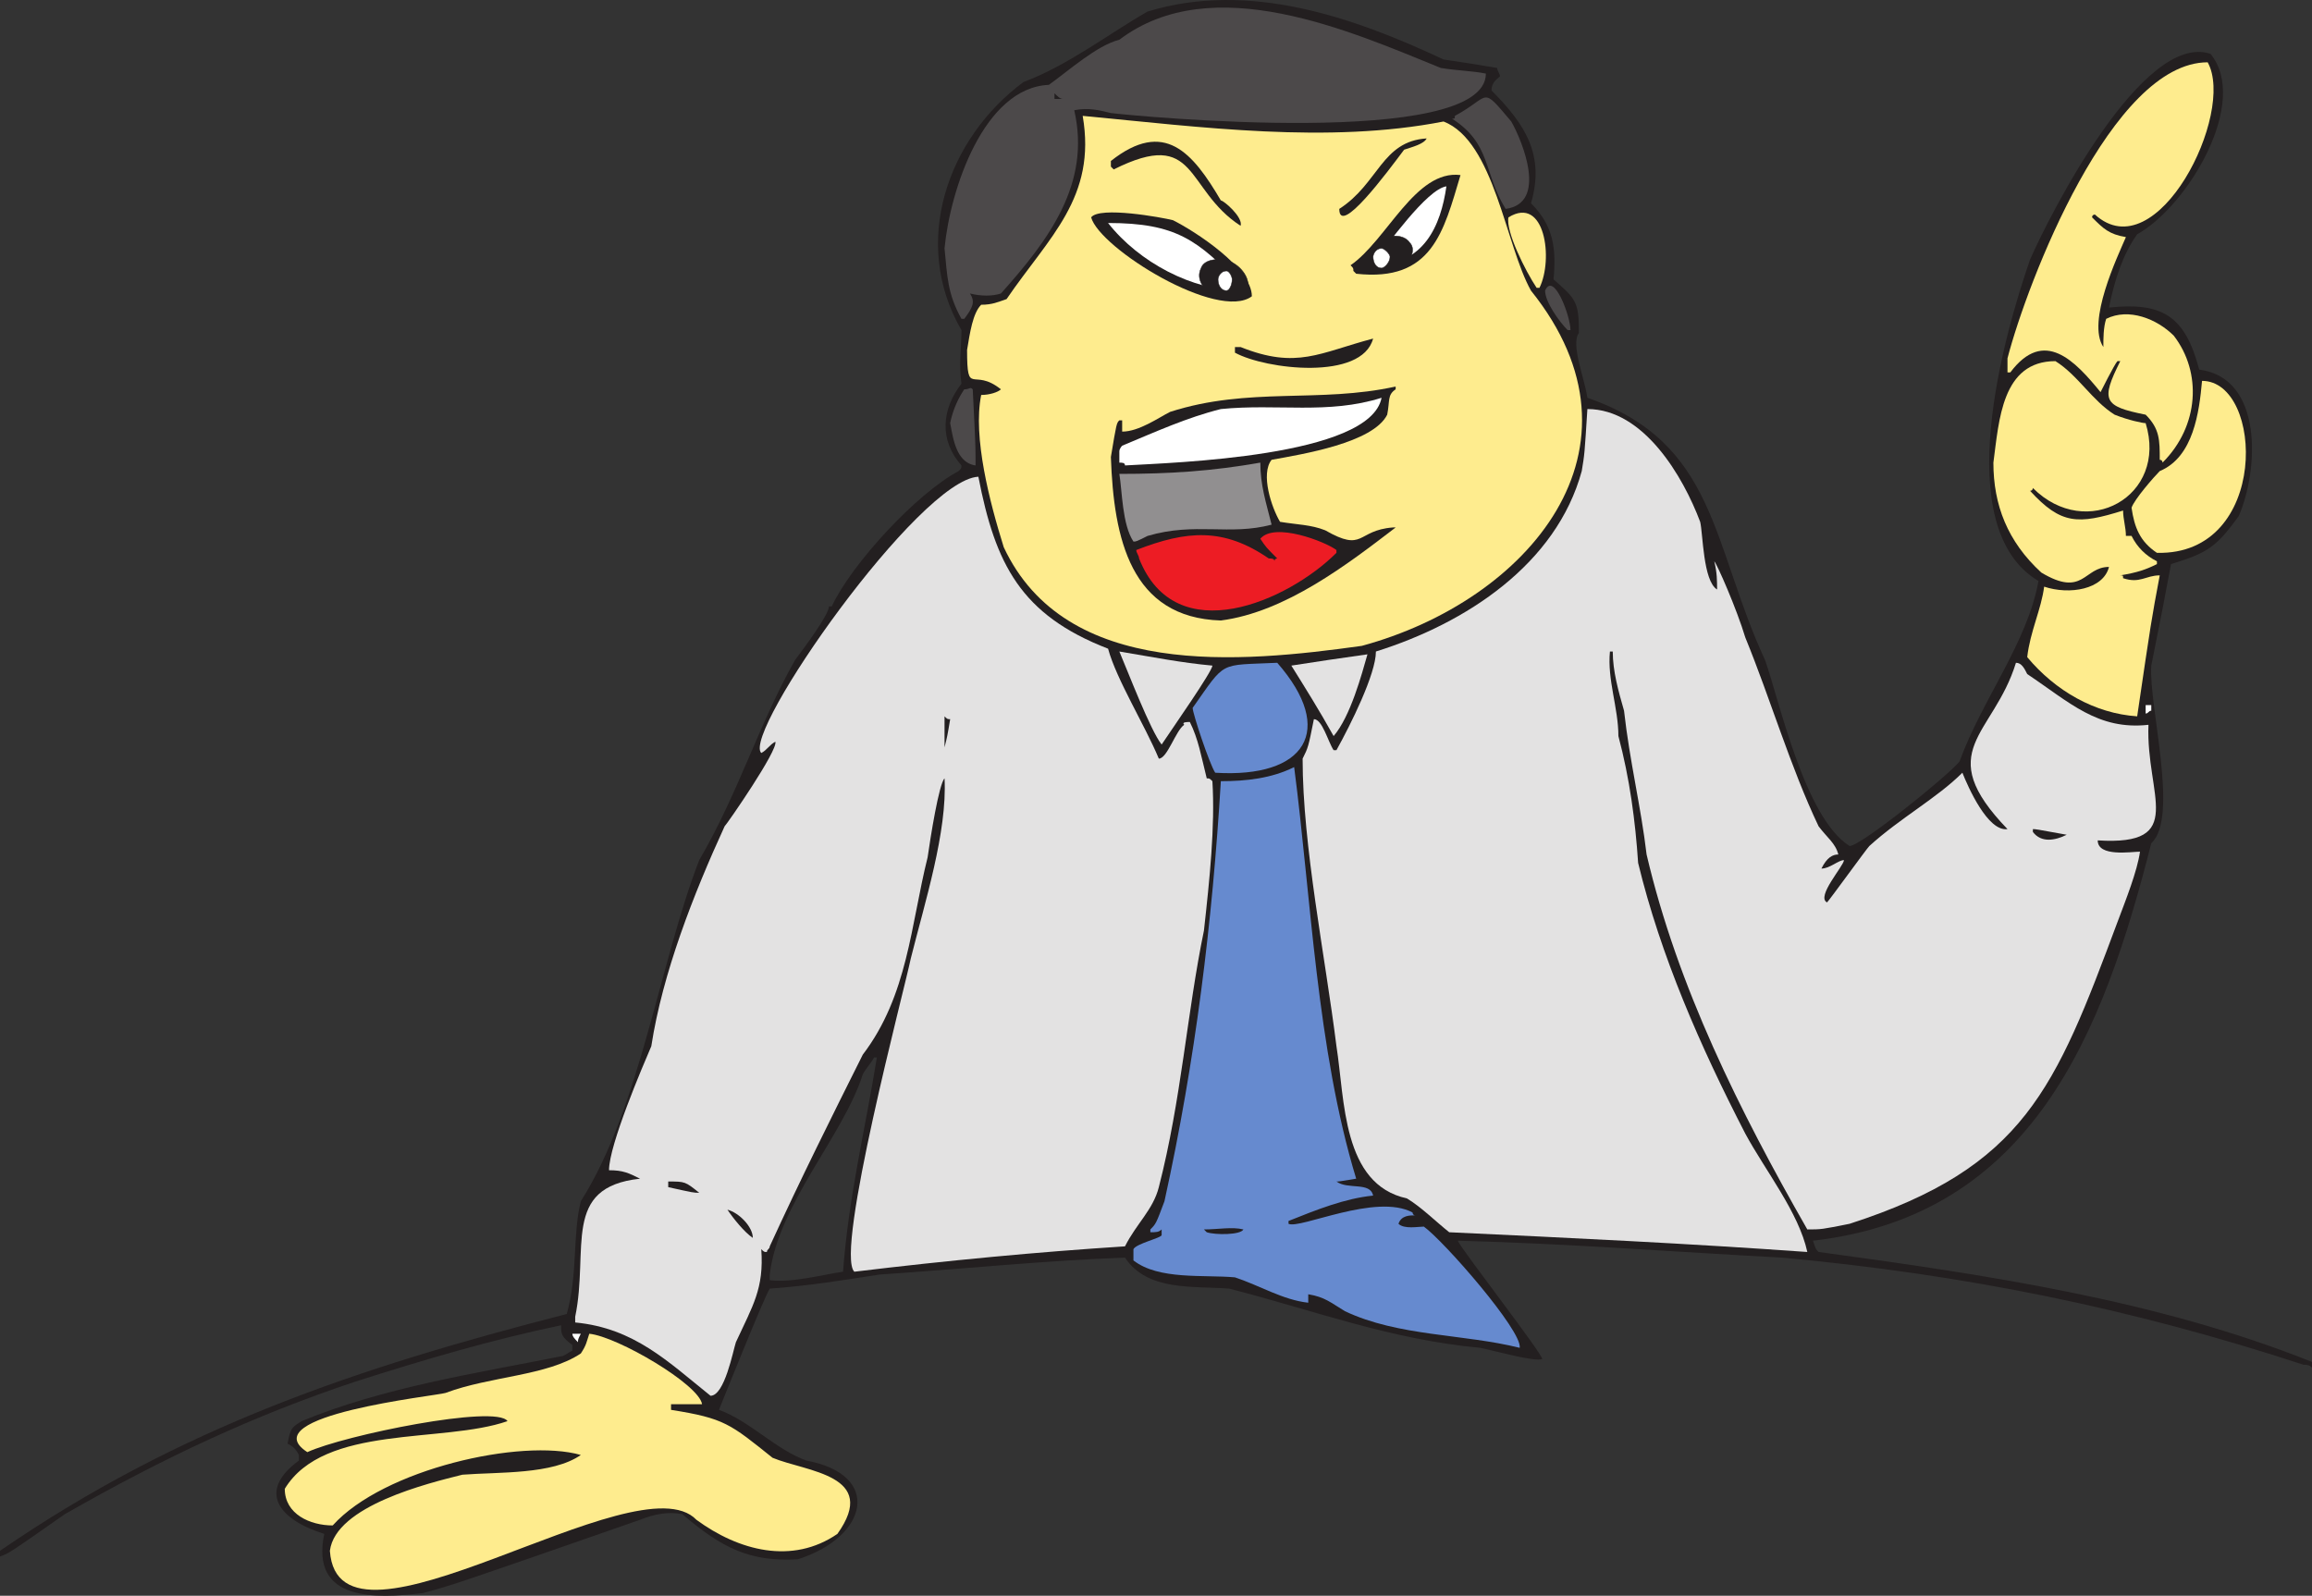 <svg xmlns="http://www.w3.org/2000/svg" width="615" height="424.528"><rect width="100%" height="100%" fill="#333333" stroke="none"/><path fill="#231f20" fill-rule="evenodd" d="M0 412.575c48-33 95.25-48.75 150.75-63 3-10.5 1.5-21 3.75-30 15.75-24.75 21-63.75 31.5-90.75 10.5-18 15.75-36 25.5-53.25 2.25-3 9-12 9-14.25h.75c5.25-11.25 22.5-30 33.75-36 .75-.75.75-.75.75-1.5-6-6.75-5.25-15 0-21.75-.75-5.25 0-9.75 0-14.25-13.5-23.25-3.75-51 16.5-66 12-4.5 22.5-12.75 33-18.75 27-8.25 54.75 1.5 78.75 12.75 5.25.75 9.75 1.5 14.25 2.25 0 .75.75 1.5.75 2.25-.75.75-2.25 1.5-2.25 3.75 9 9 14.25 17.25 10.5 30 6 6 6.75 12 6 20.25 6 5.25 6.75 6 6.75 14.25-2.25 3 1.5 12 2.25 17.25 34.5 12 33 39 47.25 69.75 3.75 10.5 10.5 42 22.5 49.5 3 0 26.25-18.75 29.25-22.5 6-16.5 18-31.5 21-48-24-14.25-9-66-2.25-85.5 5.25-12 30-60.75 48-54.75 10.5 12.75-6 40.5-19.5 48-3.75 5.25-6 12-7.5 19.5 14.25-1.5 20.25 2.25 24 16.5 17.25 2.25 15.75 27 10.5 39-6 8.25-8.25 9.75-18 12.75-2.25 12-2.25 12-5.25 27-.75 10.5 7.5 40.5 0 47.25-12.75 50.25-31.5 99-90 105.75.75 2.25.75 2.25 1.5 3 44.25 6 90 12.75 131.25 29.25v1.5c-.75-.75-1.5-.75-2.25-.75-45.75-15-90-24-138.75-28.5-28.5-1.5-57-3.75-86.25-4.5 1.5 3 22.5 30 22.5 31.5-2.25.75-12.75-2.25-16.5-3-24-2.25-43.5-9.75-66.75-15.75-9.75-.75-21.75.75-27.75-8.25-21 .75-42.75 3-65.25 4.5-9.75 1.5-18.75 3-29.25 3.75-1.5 2.25-13.5 32.25-13.5 32.25 8.25 3 15 10.5 23.25 13.5 20.25 3.75 16.5 20.25-2.25 26.25-12.75.75-20.25-3-30.75-12-3.75-.75-7.5 0-11.25 1.5-49.5 17.25-49.5 17.25-57.75 19.5-12.75 1.5-30 2.25-26.25-15.75-12-3.75-18-11.25-6.75-19.5v-1.5c-.75-1.5-1.5-2.25-3-3 .75-4.5 1.5-4.5 3.75-6 21.75-9 46.5-12.75 69-17.25.75 0 1.5-.75 3-1.5v-1.5c-3-2.25-3-3-3-5.25-18 3.75-36 9-54.75 15-27 9-51 20.25-77.25 35.25-15 10.5-15 10.5-17.25 11.25v-1.5m204.75-73.5v1.5c6 .75 14.25-1.5 19.5-2.25 1.5-20.25 6-38.25 9-57h-.75c-.75 1.5-2.25 3-3 4.5-5.25 16.5-22.5 34.5-24.75 53.25"/><path fill="#feec8e" fill-rule="evenodd" d="M75.75 396.075c10.5-17.25 42-12 59.25-18-3-4.5-43.5 3.75-53.25 8.25-15-9.75 34.5-15 36.75-15.75 12-4.5 27-4.5 36-10.5 1.5-2.25 1.5-3 2.25-5.25 7.5.75 29.25 13.5 30 18.75h-8.25v1.5c14.25 2.25 15.75 3.75 27 12.75 9 3.75 28.5 4.5 17.25 20.25-12 8.25-26.25 4.5-37.5-3.75-15.75-16.5-95.25 41.25-97.5 8.25 1.5-12 26.25-18 35.25-20.25 9.75-.75 24 0 31.5-5.25-15.75-4.5-52.5 3.75-66 18.75-6 0-12.75-3-12.75-9.75"/><path fill="#fff" fill-rule="evenodd" d="M152.25 354.825h2.25c-.75 1.5-.75 1.5-.75 2.25-.75-.75-1.5-1.5-1.5-2.25"/><path fill="#e3e2e2" fill-rule="evenodd" d="M153 350.325c3.75-18-3.75-34.5 17.25-36.75-3-1.5-4.5-2.25-8.25-2.25 0-6.75 9-27.75 11.25-33 3-19.5 11.25-40.5 19.5-58.5.75-.75 14.25-20.25 13.5-22.5-1.5.75-2.25 2.25-3.75 3-5.25-5.25 42-72.75 57.75-73.5 4.5 23.25 11.25 36.75 34.5 45.75 2.25 8.25 9.75 20.25 13.5 29.25 2.25 0 4.5-7.5 6.75-9-.75-.75.75-.75 1.5-.75 2.25 4.5 3 9 4.5 15 .75 0 .75 0 1.5.75.75 12-.75 26.25-2.25 39.75-4.5 21.75-6 45-12 68.25-1.5 6-6 9.75-9 15.75-23.25 1.5-47.25 3.75-72 6.75-5.25-5.25 13.5-75.75 15-83.25 3.75-15 9.75-33.75 9-48-1.5 1.5-3.75 15.75-4.5 21-4.5 18-5.25 36.75-17.25 52.5-8.25 16.5-16.5 33-24.75 51 0 .75-.75.75-.75 1.5-.75 0-.75 0-1.5-.75.75 10.5-2.25 15-6.75 24.75-.75 2.25-3 14.25-6.75 14.25-11.25-9-20.25-18-36-19.5v-1.5"/><path fill="#231f20" fill-rule="evenodd" d="M177.75 314.325c4.5 0 4.5 0 8.25 3-1.5 0-1.5 0-8.25-1.5v-1.5m15.75 7.5c3 .75 6.75 4.5 6.75 7.5-2.25-1.5-5.25-5.25-6.75-7.5"/><path fill="#4c494a" fill-rule="evenodd" d="M251.25 66.075c1.5-15.75 10.5-42.75 27.75-43.5 5.25-3.75 12.75-10.5 18.75-12 24.75-18.75 61.5-2.25 85.5 7.5 4.5.75 8.25.75 12 1.5 0 20.25-93.75 11.25-99.75 10.5-3-.75-6-1.5-9.75-.75 4.5 19.5-6.75 34.5-19.5 48.75-2.25.75-5.25.75-8.25 0 1.5 2.25.75 3.75-1.5 6.75h-.75c-3.75-6.75-3.75-11.25-4.5-18.75"/><path fill="#231f20" fill-rule="evenodd" d="M251.25 192.075v-1.5c.75.75.75.75 1.5.75-.75 4.5-.75 4.5-1.5 7.5v-6.75"/><path fill="#4c494a" fill-rule="evenodd" d="M252.75 112.575a25.03 25.03 0 0 1 3.75-9c1.5 0 1.5-.75 2.25 0 .75 15 .75 15 .75 20.25-5.25-.75-6-7.5-6.75-11.25"/><path fill="#feec8e" fill-rule="evenodd" d="M257.25 93.075c.75-4.5 1.5-9.75 3.75-12 3 0 4.5-.75 6.75-1.5 11.25-16.5 24-27 20.25-48.75 31.5 3 65.25 7.5 96 1.5 13.5 5.25 16.5 33 23.25 45 33.75 42-.75 82.5-45 94.5-32.25 4.5-78.75 9-95.25-26.25-3.75-12-8.25-29.25-6-40.5 2.25 0 4.5-.75 5.25-1.5-7.5-6-9 2.25-9-10.5"/><path fill="#231f20" fill-rule="evenodd" d="M280.5 24.825c.75.75 1.5 1.5 2.25 1.5h-2.25v-1.5m9.75 33c2.25-3 18.75 0 21.75.75 6 3 21 12.75 21 20.25-9 6.75-40.5-12.75-42.75-21"/><path fill="#fff" fill-rule="evenodd" d="M294.75 59.325c18 0 24 4.5 35.25 16.5v1.5c-12.75 0-27-7.5-35.25-18"/><path fill="#231f20" fill-rule="evenodd" d="M295.5 42.825c14.25-11.25 21.75-2.25 29.25 10.5.75 0 6 4.5 5.25 6.75-15-9.75-11.25-26.25-33.75-15l-.75-.75v-1.5m0 78.75c1.5-9 1.5-9 2.25-9.75h.75v3c4.5 0 9.75-3.75 12.75-5.25 21-6.75 39.75-2.25 60-6.75v.75c-2.25 1.5-1.5 3-2.25 6.75-3.75 7.5-22.5 10.5-30.75 12-3 3.75 0 12.75 2.25 16.5 4.5.75 8.25.75 12 2.25 10.5 6 8.25 0 18-.75h.75c-12.75 9.75-29.25 22.5-46.5 24.75-24-.75-28.5-21.75-29.25-43.5"/><path fill="#e3e2e2" fill-rule="evenodd" d="M297.75 173.325c9 1.5 16.5 3 24.75 3.75 0 1.5-10.5 16.5-13.5 21-3-3.75-9-19.5-11.25-24.75"/><path fill="#fff" fill-rule="evenodd" d="M297.75 120.075c0-.75.75-1.5.75-1.5 9-3.75 17.25-7.5 26.25-9.75 15-1.5 28.5 1.5 42.75-3-3 15.75-55.5 17.25-68.25 18 0-.75-.75-.75-1.5-.75v-3"/><path fill="#918f90" fill-rule="evenodd" d="M297.75 126.075c13.5 0 24.75-.75 37.5-3 0 6 1.5 10.5 3 16.5-11.25 3-20.25-.75-33 3-3 1.5-3 1.5-3.75 1.5-3-4.5-3-13.5-3.75-18"/><path fill="#668acf" fill-rule="evenodd" d="M301.5 332.325c.75-1.5 7.5-3 7.5-3.75v-1.5c-.75.75-1.5.75-3 .75v-.75c1.5-1.5 1.5-1.5 3.75-7.5 8.25-37.5 12.75-74.25 15-111.75 6.75 0 13.5-.75 19.5-3.75 4.5 34.5 6 75 16.5 109.5-4.5.75-4.5.75-5.25.75 3 2.25 9 0 9.75 3.75-7.5.75-15 3.75-22.5 6.75v.75c3 1.5 23.25-8.25 33-3 0 0 0 .75.75.75-1.5 0-3.75 0-4.5 2.25 1.5 1.5 5.25.75 6.75.75 5.25 3.75 26.25 27.75 25.5 32.25-15-3.75-32.25-3-46.5-9.75-3.75-2.25-5.25-3.75-9.75-4.5v2.25c-6.75-.75-12.75-4.5-19.5-6.75-8.25-.75-20.25.75-27-4.5v-3"/><path fill="#ed1c24" fill-rule="evenodd" d="M302.25 146.325c13.5-5.25 23.25-6 35.25 2.25.75 0 1.5 0 1.5.75 0-.75.75-.75.75-.75-3-3-3-3-4.5-5.25 3.75-4.5 17.25.75 20.25 3v.75c-12.75 12.75-42.75 26.25-52.5 1.5 0-.75-.75-1.5-.75-2.25"/><path fill="#668acf" fill-rule="evenodd" d="M317.25 188.325c9-12.75 6.75-11.25 22.5-12 15.75 18 7.5 30.75-16.5 29.25-1.5-2.25-6-15.75-6-17.25"/><path fill="#231f20" fill-rule="evenodd" d="M320.25 327.075c3.75 0 7.5-.75 10.5 0-.75 1.5-7.5 1.5-9.75.75l-.75-.75m8.25-234.75h1.5c15 6 21 1.5 35.25-2.25-3 11.25-28.5 8.25-36.75 3.75v-1.5"/><path fill="#e3e2e2" fill-rule="evenodd" d="M343.5 177.075c9.75-1.5 9.75-1.5 20.25-3-1.5 5.25-4.5 16.5-9 21.75-3.75-6.75-7.5-12.75-11.25-18.75"/><path fill="#e3e2e2" fill-rule="evenodd" d="M346.5 201.825c1.5-3 1.5-3 3-10.5 2.25 0 3.75 6 5.25 8.25h.75c3.75-6.75 10.5-20.25 10.5-26.25 24-7.5 48-23.25 54.75-48 .75-4.5.75-4.5 1.5-16.5 15 0 25.5 18 30 30 .75 3 .75 15.75 4.5 18 0-2.25 0-4.5-.75-7.5.75.75 6 12.75 8.25 20.25 6.75 16.5 12 34.5 19.5 50.25 2.25 3 4.5 4.5 5.25 7.5-1.5 0-3 .75-4.5 3.75 2.25 0 4.5-2.25 6-2.25 0 1.5-7.5 9.75-4.5 11.25.75-.75 10.5-14.25 11.25-15 8.25-7.5 18-12.75 24.75-19.5 1.5 3.75 6.75 15.75 12 15-20.25-21-3.75-24.75 2.25-44.25 1.5 0 2.25 1.5 3 3 11.25 7.5 18.75 15 32.25 13.5-.75 18.75 10.5 32.25-13.5 30.75 0 4.5 9 3 11.25 3-.75 5.25-3.75 12.75-6 18.75-16.5 44.25-24.75 65.25-71.25 80.25-7.5 1.5-7.5 1.5-11.25 1.5-18-31.5-34.5-64.5-42.75-99.75-1.5-12.75-4.5-24.75-6-38.25-1.5-5.25-3-10.5-3-15.75h-.75c-.75 7.5 2.25 15 2.25 22.5 3 11.25 4.5 22.5 5.25 33.75 6 24.75 16.5 48.75 28.5 72 5.25 9.75 14.25 21 16.5 31.5-31.5-2.25-63-3.75-95.25-5.25-3.75-3-7.5-6.75-11.25-9-17.25-3.75-16.5-26.25-18.75-40.5-3-24-9-53.25-9-76.5"/><path fill="#231f20" fill-rule="evenodd" d="M356.25 55.575c10.5-6.75 11.25-18 23.25-18.75-.75 1.5-3.75 2.25-6 3-4.5 6-17.25 23.25-17.25 15.75m3 15c9.75-6.75 17.25-25.5 29.25-24-4.5 15-7.5 28.5-27.75 26.25l-.75-.75c0-.75 0-.75-.75-1.5"/><path fill="#fff" fill-rule="evenodd" d="M365.25 69.825c3.75-4.5 14.25-19.5 19.5-20.25-1.5 10.5-6 21-19.5 21v-.75"/><path fill="#4c494a" fill-rule="evenodd" d="M387 30.825c9.75-5.25 6.75-8.25 15 1.5 3 5.25 9.75 21.75-1.5 23.25-6-9.75-3.75-17.25-14.25-24 .75 0 .75 0 .75-.75"/><path fill="#feec8e" fill-rule="evenodd" d="M401.25 57.825c9.75-6 12 11.25 8.25 18.75h-.75c-3-4.5-8.25-15-7.5-18.75"/><path fill="#4c494a" fill-rule="evenodd" d="M411 77.325c2.25-5.25 6.75 6.75 6.75 10.5H417c-2.25-2.25-6-7.5-6-10.5"/><path fill="#feec8e" fill-rule="evenodd" d="M530.25 123.075c1.5-11.25 2.25-27 16.5-27 6 3.75 9.75 10.5 15.75 14.25 3.75 1.5 7.5 2.25 8.25 2.25 6 19.5-15.75 31.5-30 17.25 0 0 0 .75-.75.75 8.25 9 12.75 9 24.75 5.25 0 2.25.75 4.5.75 6.75h1.5c1.5 3 3.75 5.25 6.75 6.75v.75c-3 1.5-5.25 2.25-9.75 3 .75 0 .75 0 .75.75 4.5 1.5 6-.75 9.75-.75-2.25 12-2.25 12-6 37.5-11.25-.75-21.75-6.75-29.25-15.75.75-6.75 3.75-12.75 4.5-18.75 6.75 2.25 15.75.75 17.25-5.25-6.75 0-6.75 8.25-18 1.5-9-8.25-12.75-18-12.75-29.25"/><path fill="#feec8e" fill-rule="evenodd" d="M534 95.325c5.25-20.25 27.75-78.75 53.25-78.75 7.5 13.5-13.5 55.5-30 40.5 0 0-.75 0-.75.75 3 3 4.5 4.5 9 5.25-2.25 5.25-10.5 22.5-6 29.25 0-2.25 0-5.25.75-7.5 6-3 13.5 0 18 4.5 7.5 9.75 6.75 24-3 33.75 0 0 0-.75-.75-.75 0-5.25 0-8.25-3.75-12-11.25-2.25-12-3.75-6.75-14.25h-.75c-.75.75-4.5 8.25-4.5 8.25-6.75-8.25-15-17.25-24-5.25H534v-3.75"/><path fill="#231f20" fill-rule="evenodd" d="M540.75 220.575c.75 0 .75 0 9 1.5-3 1.5-6.75 2.25-9-.75v-.75"/><path fill="#feec8e" fill-rule="evenodd" d="M567 135.075c.75-2.25 6-8.25 7.5-9.75 9-3.75 10.5-15.75 11.25-24 16.5 0 18 46.5-12 45.75-4.5-3-6-6.75-6.75-12"/><path fill="#fff" fill-rule="evenodd" d="M570.75 187.575h1.5v1.5c-.75 0-.75.75-1.5.75v-2.25"/><path fill="#231f20" fill-rule="evenodd" d="M327.75 69.825c3 1.5 5.25 5.25 3.75 7.5s-4.5 3-8.25 1.5c-3-1.5-5.25-4.5-3.75-7.5.75-2.25 4.5-3 8.25-1.5"/><path fill="none" stroke="#231f20" stroke-linecap="round" stroke-linejoin="round" stroke-miterlimit="10" stroke-width=".12" d="M327.75 69.825c3 1.5 5.25 5.25 3.75 7.5s-4.5 3-8.25 1.5c-3-1.5-5.25-4.5-3.75-7.5.75-2.25 4.5-3 8.25-1.5zm0 0"/><path fill="#fff" fill-rule="evenodd" d="M326.25 72.075c.75 0 1.5 1.5 1.5 2.25 0 1.5-.75 3-1.5 3-1.5 0-2.25-1.5-2.25-3 0-.75.75-2.25 2.25-2.25"/><path fill="none" stroke="#231f20" stroke-linecap="round" stroke-linejoin="round" stroke-miterlimit="10" stroke-width=".12" d="M326.25 72.075c.75 0 1.5 1.5 1.5 2.25 0 1.5-.75 3-1.5 3-1.5 0-2.25-1.5-2.25-3 0-.75.75-2.25 2.25-2.25zm0 0"/><path fill="#231f20" fill-rule="evenodd" d="M366.75 63.825c3-1.5 6.75-1.5 8.25.75 1.5 1.5.75 4.5-2.25 6.75-3 1.5-6.75 1.5-8.25 0-1.5-2.25-.75-5.25 2.25-7.5"/><path fill="none" stroke="#231f20" stroke-linecap="round" stroke-linejoin="round" stroke-miterlimit="10" stroke-width=".12" d="M366.75 63.825c3-1.5 6.75-1.5 8.25.75 1.5 1.5.75 4.5-2.25 6.75-3 1.5-6.75 1.5-8.25 0-1.5-2.25-.75-5.25 2.25-7.5zm0 0"/><path fill="#fff" fill-rule="evenodd" d="M367.5 66.075c.75 0 2.25 1.5 2.25 2.25 0 1.5-1.5 3-2.25 3-1.5 0-2.25-1.5-2.25-3 0-.75.75-2.25 2.25-2.25"/><path fill="none" stroke="#231f20" stroke-linecap="round" stroke-linejoin="round" stroke-miterlimit="10" stroke-width=".12" d="M367.5 66.075c.75 0 2.25 1.5 2.25 2.25 0 1.5-1.5 3-2.25 3-1.5 0-2.25-1.5-2.25-3 0-.75.75-2.25 2.25-2.25zm0 0"/></svg>
